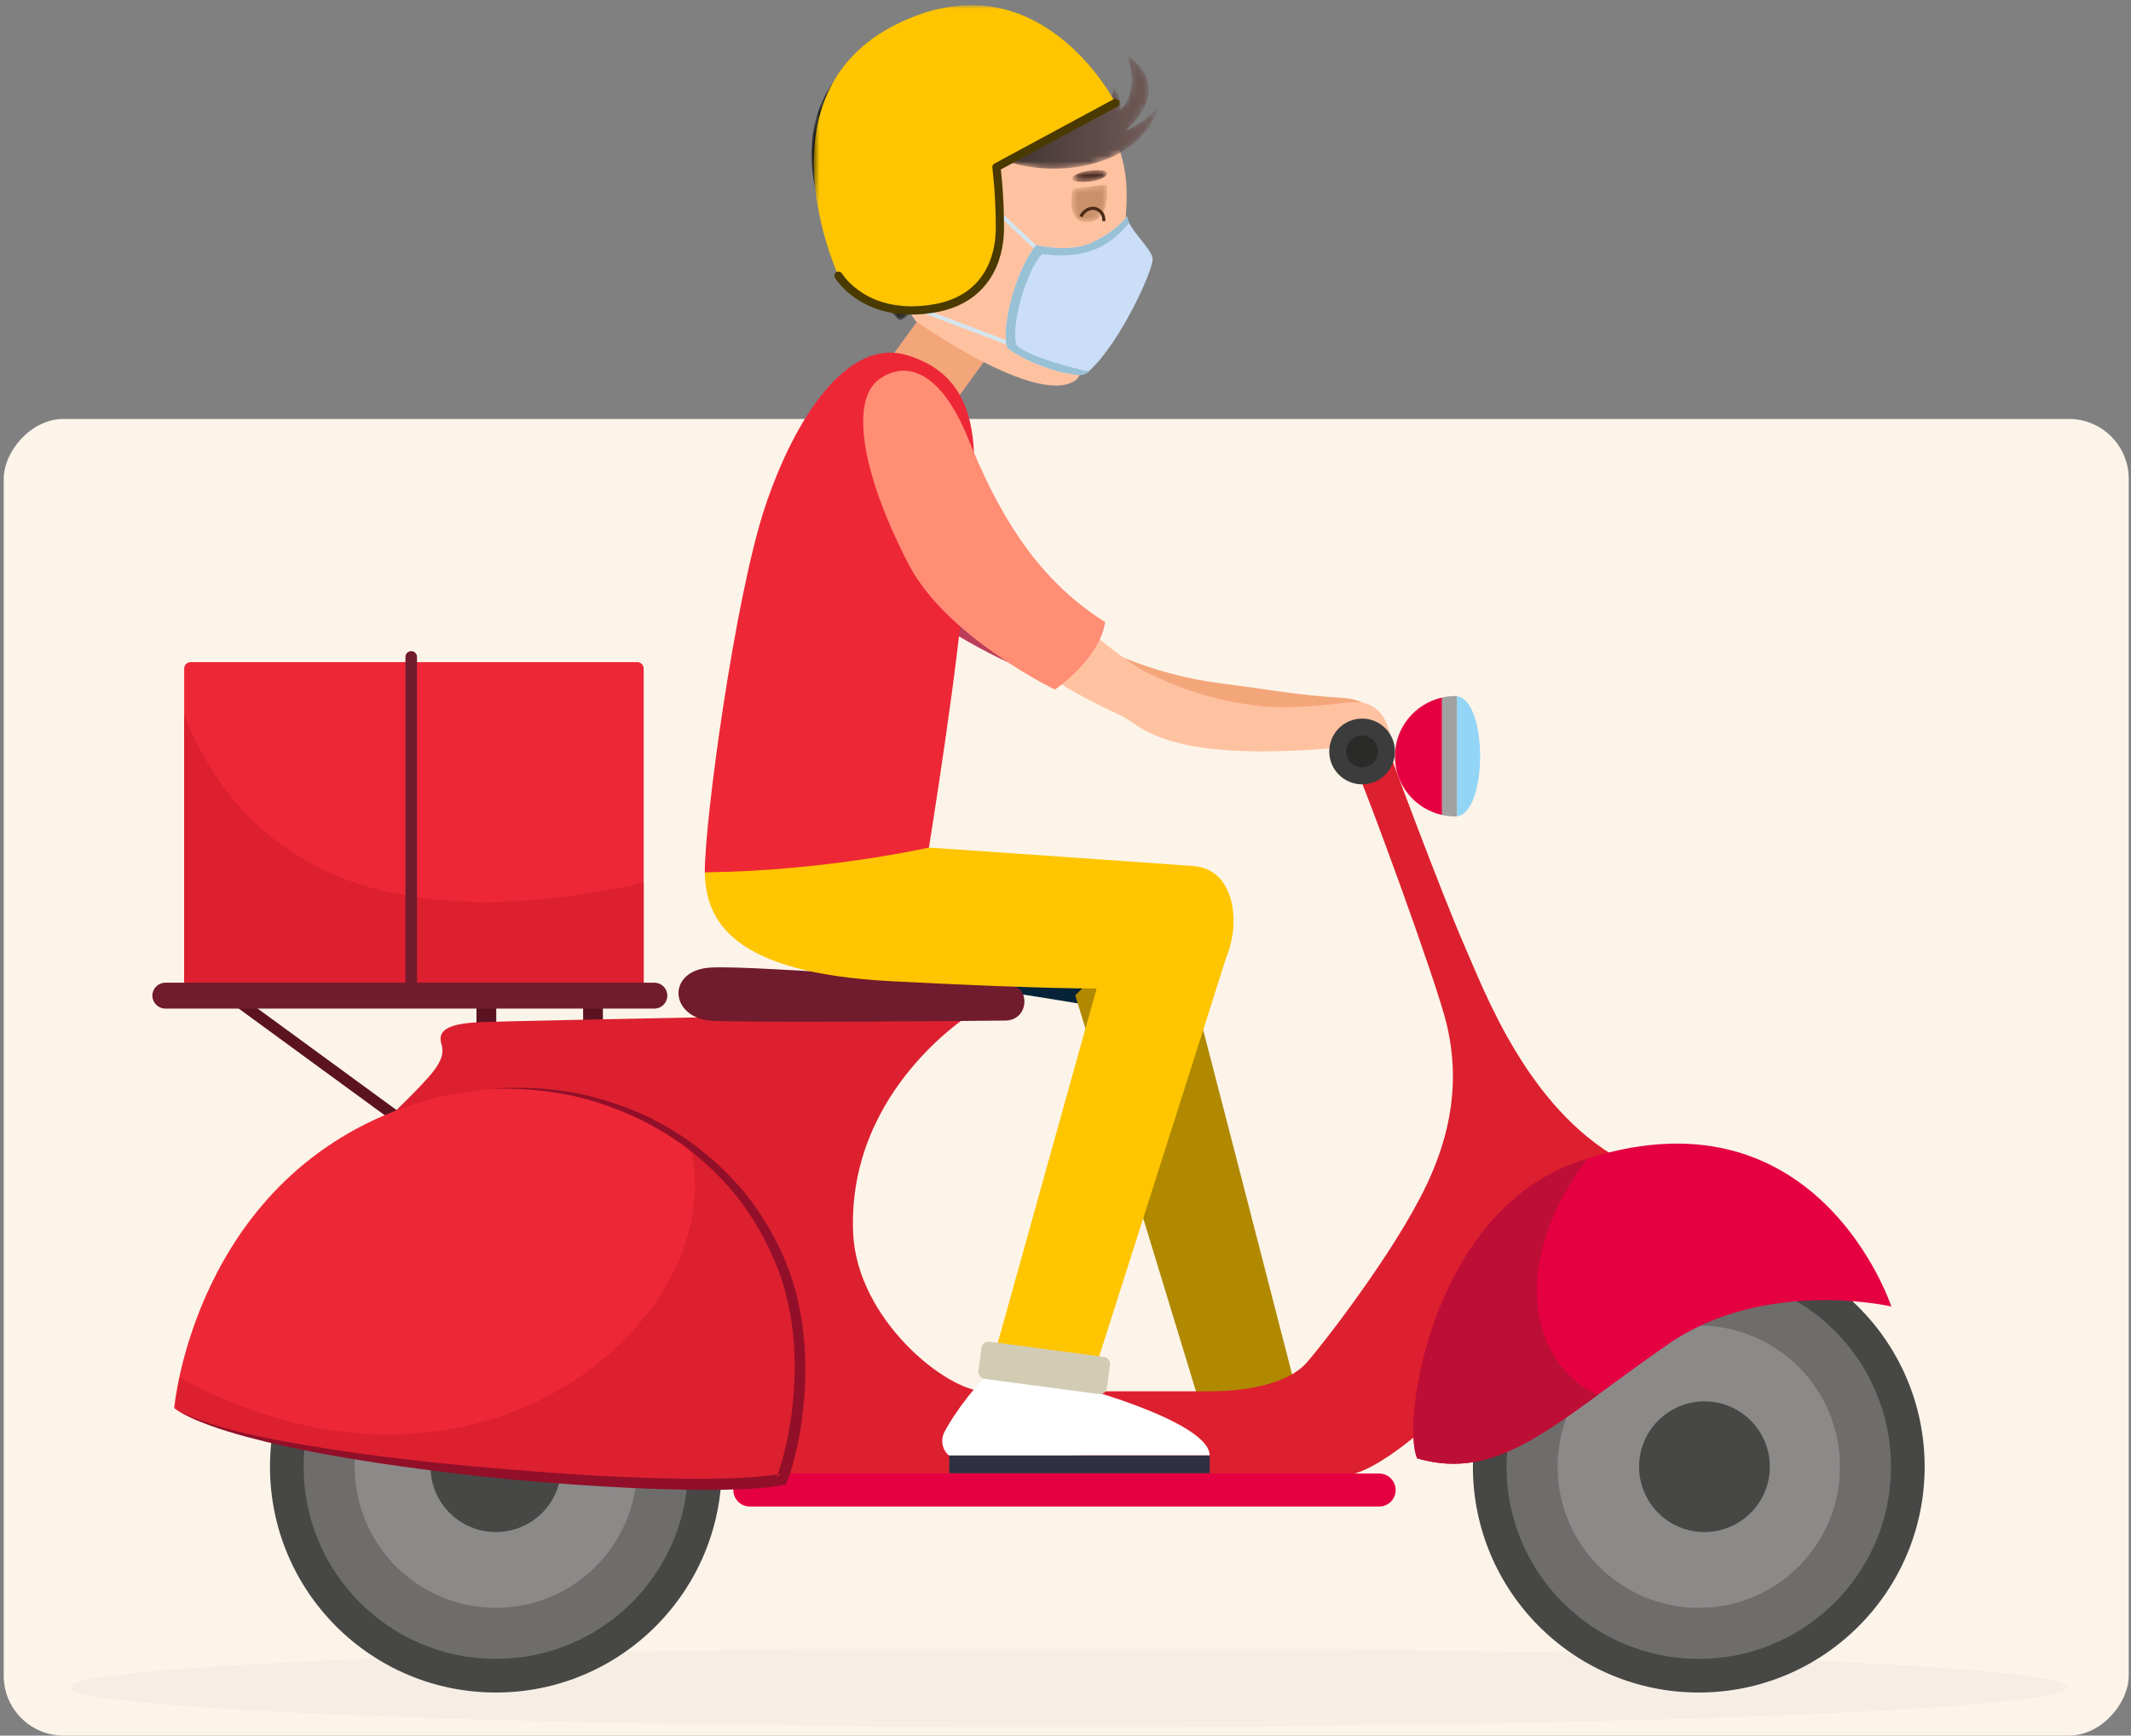 <svg xmlns="http://www.w3.org/2000/svg" xmlns:xlink="http://www.w3.org/1999/xlink" width="356" height="290" viewBox="0 0 356 290">
    <rect x="0" y="0" width="356" height="290" fill="#808080" stroke="none"/>
    <defs>
        <path id="49b9shau4a" d="M0 0.378L333.788 0.378 333.788 13.728 0 13.728z"/>
        <path id="15l4tsiguc" d="M22.706 1.002C15.938 2.07 10.249 4.296 4.33 11.374c-5.918 7.078-4.825 17.442-2.237 23.267 2.66 5.985 8.024 12.826 12.634 17.467 3.848-1.44 5.818-11.446 7.106-16.338 2.549-4.13 6.958-1.65 8.685-4.927.68-1.291.883-3.436.956-5.841 7.317 3.387 23.472 2.441 26.61-9.04-1.527 2.716-5.79 4.507-5.79 4.507s8.909-6.854.381-12.72c2.418 6.175-1.082 9.2-1.082 9.2s.382-2.1-1.146-3.89c-.123 3.237-2.1 2.84-5.046-.937-2.947-3.775-4.001-6.046-7.74-8.213C34.46 2.054 31.247.665 26.75.665c-1.242 0-2.58.106-4.044.337"/>
        <path id="vxxl7qj1kf" d="M.597.792S-.73 6.512 3.002 6.361C6.734 6.21 6.405 1.427 6.285.098 4.579.198.597.792.597.792"/>
        <path id="oza0do1r8i" d="M2.16 2.56C5.859 2.595 7.534.825 5.442.647 5.156.622 4.874.61 4.6.61 1.043.61-1.275 2.53 2.16 2.56"/>
        <path id="d2o415ncol" d="M0.569 0.86L50.96 0.86 50.96 51.915 0.569 51.915z"/>
        <linearGradient id="cnoxe1hgid" x1="0%" x2="99.999%" y1="49.999%" y2="49.999%">
            <stop offset="0%"/>
            <stop offset="100%" stop-color="#78605D"/>
        </linearGradient>
        <linearGradient id="ejp7fhr98g" x1="49.18%" x2="52.218%" y1="8.463%" y2="96.554%">
            <stop offset="0%" stop-color="#C99169"/>
            <stop offset="100%" stop-color="#C99169"/>
        </linearGradient>
        <linearGradient id="7zmk2sdw1j" x1="4.473%" x2="95.579%" y1="45.273%" y2="54.552%">
            <stop offset="0%" stop-color="#4F3025"/>
            <stop offset="100%" stop-color="#3B211D"/>
        </linearGradient>
    </defs>
    <g fill="none" fill-rule="evenodd" transform="matrix(-1 0 0 1 356 0)">
        <rect width="355" height="220" x=".379" y="70" fill="#FCF4E8" rx="10"/>
        <g>
            <g>
                <g transform="matrix(-1 0 0 1 344.379 0) translate(0 3.868) translate(0 271.011)">
                    <mask id="5i3f0pepkb" fill="#fff">
                        <use xlink:href="#49b9shau4a"/>
                    </mask>
                    <path fill="#181822" d="M333.788 7.053c0 3.687-74.721 6.676-166.894 6.676S0 10.739 0 7.053 74.721.378 166.894.378s166.894 2.989 166.894 6.675" mask="url(#5i3f0pepkb)" opacity=".16"/>
                </g>
                <path fill="#5B1321" d="M56.2 182.762L55.097 184.269 26.104 163.078 27.207 161.57z" transform="matrix(-1 0 0 1 344.379 0) translate(0 3.868)"/>
                <path fill="#474746" d="M309.907 241.204c0 20.839-16.894 37.732-37.735 37.732-20.84 0-37.734-16.893-37.734-37.732s16.895-37.732 37.734-37.732c20.84 0 37.735 16.893 37.735 37.732" transform="matrix(-1 0 0 1 344.379 0) translate(0 3.868)"/>
                <path fill="#6E6D6C" d="M304.288 241.204c0 17.735-14.379 32.112-32.116 32.112-17.736 0-32.115-14.377-32.115-32.112 0-17.736 14.379-32.112 32.115-32.112 17.737 0 32.116 14.376 32.116 32.112" transform="matrix(-1 0 0 1 344.379 0) translate(0 3.868)"/>
                <path fill="#8C8989" d="M295.758 241.204c0 13.024-10.56 23.583-23.586 23.583-13.025 0-23.584-10.56-23.584-23.583 0-13.024 10.56-23.583 23.584-23.583 13.026 0 23.586 10.559 23.586 23.583" transform="matrix(-1 0 0 1 344.379 0) translate(0 3.868)"/>
                <path fill="#474746" d="M284.042 241.204c0 6.03-4.89 10.919-10.92 10.919s-10.92-4.89-10.92-10.919c0-6.03 4.89-10.919 10.92-10.919s10.92 4.89 10.92 10.92M108.953 241.204c0 20.839-16.895 37.732-37.735 37.732s-37.735-16.893-37.735-37.732 16.894-37.732 37.735-37.732c20.84 0 37.735 16.893 37.735 37.732" transform="matrix(-1 0 0 1 344.379 0) translate(0 3.868)"/>
                <path fill="#6E6D6C" d="M103.333 241.204c0 17.735-14.379 32.112-32.115 32.112-17.737 0-32.116-14.377-32.116-32.112 0-17.736 14.379-32.112 32.116-32.112 17.736 0 32.115 14.376 32.115 32.112" transform="matrix(-1 0 0 1 344.379 0) translate(0 3.868)"/>
                <path fill="#8C8989" d="M94.802 241.204c0 13.024-10.559 23.583-23.584 23.583-13.026 0-23.585-10.56-23.585-23.583 0-13.024 10.56-23.583 23.585-23.583s23.584 10.559 23.584 23.583" transform="matrix(-1 0 0 1 344.379 0) translate(0 3.868)"/>
                <path fill="#474746" d="M82.137 241.204c0 6.03-4.888 10.919-10.92 10.919-6.03 0-10.919-4.89-10.919-10.919 0-6.03 4.889-10.919 10.92-10.919 6.03 0 10.92 4.89 10.92 10.92" transform="matrix(-1 0 0 1 344.379 0) translate(0 3.868)"/>
                <path fill="#5B1321" d="M67.979 172.232L71.282 172.232 71.282 162.565 67.979 162.565zM85.797 172.232L89.099 172.232 89.099 162.565 85.797 162.565z" transform="matrix(-1 0 0 1 344.379 0) translate(0 3.868)"/>
                <path fill="#062338" d="M106.122 141.886c4.626 7.951 4.754 16.83 31.1 18.194 25.086 1.299 34.535 5.62 44.735 4.63 7.335-.714 9.761-19.17-.333-19.91-11.532-.846-44.166-3.085-44.166-3.085l-31.336.17z" transform="matrix(-1 0 0 1 344.379 0) translate(0 3.868)"/>
                <path fill="#B08900" d="M168.015 162.435l21.061 69.138 16.577-.288s-19.181-74.547-21.142-81.698c-6.528 2.612-16.496 12.848-16.496 12.848" transform="matrix(-1 0 0 1 344.379 0) translate(0 3.868)"/>
                <path fill="#DC202F" d="M151.058 165.23s-76.86 1.451-82.419 1.693c-5.56.24-7.175 1.426-6.526 3.625.4 1.355.315 2.808-2.207 5.634-2.07 2.32-6.073 6.329-8.692 8.5-6.846 5.678 52.02 46.338 54.892 48.79 5.954 5.081 10.601 9.001 10.601 9.001s87.04.094 96.467.094c9.426 0 41.816-34.09 46.013-52.64-15.704-8.667-22.905-28.406-26.218-35.915-3.313-7.508-13.338-33.988-14.152-37.08-.814-3.094-7.652-1.141-4.722 5.534 2.931 6.674 14.328 37.932 15.956 44.77 1.628 6.837 1.954 15.79-3.42 27.024-5.372 11.232-17.42 26.7-20.026 29.629-2.604 2.93-8.466 4.72-16.28 4.72h-37.447c-6.35 0-21.392-12.035-21.98-26.535-.977-24.093 20.16-36.843 20.16-36.843" transform="matrix(-1 0 0 1 344.379 0) translate(0 3.868)"/>
                <path fill="#EE2737" d="M17.475 231.414s3.295-37.512 38.259-50.162c25.85-9.35 53.444 2.507 62.942 26.053 6.192 15.347 1.677 32.291.118 36.06-15.457 3.115-90.018-3.119-101.32-11.95" transform="matrix(-1 0 0 1 344.379 0) translate(0 3.868)"/>
                <path fill="#E50042" d="M218.77 242.34H113.65c-1.524 0-2.76 1.236-2.76 2.762 0 1.524 1.236 2.76 2.76 2.76h105.12c1.525 0 2.763-1.236 2.763-2.76 0-1.526-1.238-2.762-2.763-2.762" transform="matrix(-1 0 0 1 344.379 0) translate(0 3.868)"/>
                <path fill="#711B2E" d="M107.68 166.72c-7.534-.23-8.172-8.563-.45-8.929 7.723-.366 47.141 2.852 50.183 3.087 3.041.235 2.893 5.734-1.098 5.78-6.739.077-39.005.357-48.635.062" transform="matrix(-1 0 0 1 344.379 0) translate(0 3.868)"/>
                <path fill="#EE2737" d="M94.84 106.765H20.22c-.591 0-1.07.479-1.07 1.07v53.924H95.91v-53.924c0-.591-.479-1.07-1.07-1.07" transform="matrix(-1 0 0 1 344.379 0) translate(0 3.868)"/>
                <path fill="#DC202F" d="M19.149 115.671v46.088H95.91v-18.127c-43.165 9.507-66.476-2.695-76.762-27.96" transform="matrix(-1 0 0 1 344.379 0) translate(0 3.868)"/>
                <path stroke="#711B2E" stroke-linecap="round" stroke-width="1.932" d="M57.077 105.9L57.077 161.609" transform="matrix(-1 0 0 1 344.379 0) translate(0 3.868)"/>
                <path fill="#711B2E" d="M97.698 164.655h-81.7c-1.194 0-2.163-.969-2.163-2.162 0-1.195.97-2.163 2.163-2.163h81.7c1.194 0 2.162.968 2.162 2.163 0 1.193-.968 2.162-2.162 2.162" transform="matrix(-1 0 0 1 344.379 0) translate(0 3.868)"/>
                <path fill="#92D5F7" d="M231.756 112.465v20.069c5.184-.658 5.184-19.41 0-20.069" transform="matrix(-1 0 0 1 344.379 0) translate(0 3.868)"/>
                <path fill="#E50042" d="M221.41 122.5c0 4.806 3.376 8.813 7.882 9.813v-19.626c-4.506 1-7.881 5.006-7.881 9.812" transform="matrix(-1 0 0 1 344.379 0) translate(0 3.868)"/>
                <path fill="#A1A1A1" d="M231.478 112.433c-.752 0-1.48.097-2.186.253v19.627c.706.157 1.434.253 2.186.253.095 0 .186-.02.278-.032v-20.068c-.092-.012-.183-.033-.278-.033" transform="matrix(-1 0 0 1 344.379 0) translate(0 3.868)"/>
                <path fill="#FFF" d="M153.686 226.032s12.159 1.278 14.038 1.655c1.88.376 22.738 6.2 22.738 11.637-2.225 0-9.952.002-20.782.002-6.618 0-20.808.682-22.72-.002-.576-.206-1.76-2.05-.82-3.892 1.704-3.336 6.377-9.453 7.546-9.4" transform="matrix(-1 0 0 1 344.379 0) translate(0 3.868)"/>
                <path fill="#2F3043" d="M146.961 242.288L190.462 242.288 190.462 239.325 146.961 239.325z" transform="matrix(-1 0 0 1 344.379 0) translate(0 3.868)"/>
                <path fill="#F4A67B" d="M147.016 64.476L136.507 56.846 144.758 45.482 155.268 53.113zM169.634 111.413c3.482 1.39 16.474 6.813 36.747 6.088 2.286-.974 12.073-1.719 12.073-1.719s-1.4-2.747-5.42-3.003c-8.504-.543-13.186-1.526-19.877-2.35-8.233-1.011-14.091-3.117-18.696-5.063-3.368-1.424-9.144-5.656-9.144-5.656l-6.725 6.545s3.827 2.28 11.042 5.158" transform="matrix(-1 0 0 1 344.379 0) translate(0 3.868)"/>
                <path fill="#BC3D57" d="M128.398 61.972c4.927-2.825 10.907-.803 15.388 8.87 4.481 9.674 10.835 20.213 23.376 27-1.106 5.417-8.968 9.598-8.968 9.598s-18.776-7.98-25.13-18.586c-8.298-13.857-9.594-24.057-4.666-26.882" transform="matrix(-1 0 0 1 344.379 0) translate(0 3.868)"/>
                <path fill="#FEC500" d="M106.122 141.886c.136 8.248 4.754 16.83 31.1 18.194 25.086 1.299 40.64 1.661 50.839.67 7.336-.713 9.762-19.17-.332-19.91-11.532-.845-44.167-3.085-44.167-3.085l-37.44 4.13z" transform="matrix(-1 0 0 1 344.379 0) translate(0 3.868)"/>
                <path fill="#FEC500" d="M173.017 156.139L153.6 225.755l16.696 2.362s21.346-66.86 23.538-73.942c-6.91-1.308-20.817 1.964-20.817 1.964" transform="matrix(-1 0 0 1 344.379 0) translate(0 3.868)"/>
                <path fill="#EE2737" d="M106.122 141.886c-.02-8.796 5.047-45.895 10.014-60.905 5.033-15.21 13.907-28.412 23.686-25.526 16.018 4.725 10.593 23.337 9.724 37.02-.869 13.682-5.984 45.28-5.984 45.28s-17.258 3.914-37.44 4.13" transform="matrix(-1 0 0 1 344.379 0) translate(0 3.868)"/>
                <path fill="#FFC2A1" d="M175.624 115.685c3.361 1.525 6.655 7.8 35.03 5.49 4.233.322 10.142-1.075 10.142-1.075s-.365-7.026-6.403-6.639c-3.877.248-9.84 1.364-16.26.564-7.904-.985-13.553-3.285-17.997-5.43-3.252-1.567-8.861-6.325-8.861-6.325l-6.319 7.706s3.707 2.547 10.668 5.709" transform="matrix(-1 0 0 1 344.379 0) translate(0 3.868)"/>
                <path fill="#FF8E75" d="M135.221 59.526c4.667-3.373 10.431-1.17 14.9 9.897 4.472 11.068 10.75 23.093 22.884 30.65-.958 6.279-8.408 11.28-8.408 11.28s-18.128-8.793-24.408-20.898c-8.204-15.81-9.634-27.558-4.968-30.93" transform="matrix(-1 0 0 1 344.379 0) translate(0 3.868)"/>
                <path fill="#FFC2A1" d="M141.321 49.74s20.687 14.71 26.866 9.827c.933-.735 3.515-7.422 5.107-12.3 2.351-7.206 4.167-16.724 2.872-23.236-2.143-10.763-13.332-26.285-23.724-23.437-10.387 2.848-34.142 15.288-11.12 49.147" transform="matrix(-1 0 0 1 344.379 0) translate(0 3.868)"/>
                <path fill="#FFC2A1" d="M171.41 32.612c-.017-.013-.024-.018-.047-.031l.627-1.296c2.55 3.315 5.667 5.77 8.5 8.346-6.61 5.572-12.526-.289-10.561-7.496.61.057 1.173.313 1.48.477.346.23.296.158 0 0" transform="matrix(-1 0 0 1 344.379 0) translate(0 3.868)"/>
            </g>
            <g transform="matrix(-1 0 0 1 344.379 0) translate(123.939 1.465)">
                <mask id="3iq2p13jue" fill="#fff">
                    <use xlink:href="#15l4tsiguc"/>
                </mask>
                <path fill="url(#cnoxe1hgid)" d="M22.706 1.002C15.938 2.07 10.249 4.296 4.33 11.374c-5.918 7.078-4.825 17.442-2.237 23.267 2.66 5.985 8.024 12.826 12.634 17.467 3.848-1.44 5.818-11.446 7.106-16.338 2.549-4.13 6.958-1.65 8.685-4.927.68-1.291.883-3.436.956-5.841 7.317 3.387 23.472 2.441 26.61-9.04-1.527 2.716-5.79 4.507-5.79 4.507s8.909-6.854.381-12.72c2.418 6.175-1.082 9.2-1.082 9.2s.382-2.1-1.146-3.89c-.123 3.237-2.1 2.84-5.046-.937-2.947-3.775-4.001-6.046-7.74-8.213C34.46 2.054 31.247.665 26.75.665c-1.242 0-2.58.106-4.044.337" mask="url(#3iq2p13jue)"/>
            </g>
            <path fill="#FFC2A1" d="M146.693 35.581c.77 3.513 3.9 7.401 5.973 6.84 2.073-.565 3.133-3.868 2.364-7.38-.77-3.51-2.814-8.012-5.532-7.091-2.04.692-3.573 4.12-2.805 7.631" transform="matrix(-1 0 0 1 344.379 0)"/>
            <g transform="matrix(-1 0 0 1 344.379 0) translate(167 30.758)">
                <mask id="p7nuzzfceh" fill="#fff">
                    <use xlink:href="#vxxl7qj1kf"/>
                </mask>
                <path fill="url(#ejp7fhr98g)" d="M.597.792S-.73 6.512 3.002 6.361C6.734 6.21 6.405 1.427 6.285.098 4.579.198.597.792.597.792" mask="url(#p7nuzzfceh)"/>
            </g>
            <g transform="matrix(-1 0 0 1 344.379 0) translate(167 27.828)">
                <mask id="b925uvkgak" fill="#fff">
                    <use xlink:href="#oza0do1r8i"/>
                </mask>
                <path fill="url(#7zmk2sdw1j)" d="M2.16 2.56C5.859 2.595 7.534.825 5.442.647 5.156.622 4.874.61 4.6.61 1.043.61-1.275 2.53 2.16 2.56" mask="url(#b925uvkgak)"/>
            </g>
            <g>
                <path stroke="#4B2B19" stroke-width=".529" d="M151.348 36.187c1.362-2.41 4.031-1.342 3.846.763" transform="matrix(-1 0 0 1 344.379 0) translate(17.579)"/>
                <path fill="#D3CCB5" d="M154.38 232.94l-19.09-2.543c-.658-.088-1.12-.692-1.033-1.351l.51-3.832c.087-.657.691-1.12 1.349-1.033l19.09 2.544c.657.087 1.12.692 1.031 1.35l-.509 3.832c-.087.658-.69 1.12-1.348 1.032" transform="matrix(-1 0 0 1 344.379 0) translate(17.579)"/>
                <path fill="#E50042" d="M234.337 194.143c39.93-13.917 52.425 24.153 52.425 24.153s-21.146-4.863-37.302 6.312c-18.54 12.826-27.982 23.149-41.904 19.072-2.683-5.864 2.327-41.013 26.781-49.537" transform="matrix(-1 0 0 1 344.379 0) translate(17.579)"/>
                <path fill="#3D3C3C" d="M203.835 125.56c0 3.034-2.457 5.492-5.487 5.492-3.03 0-5.487-2.458-5.487-5.492s2.456-5.492 5.487-5.492c3.03 0 5.487 2.458 5.487 5.492" transform="matrix(-1 0 0 1 344.379 0) translate(17.579)"/>
                <path fill="#2A2A29" d="M201 125.56c0 1.466-1.187 2.654-2.652 2.654-1.464 0-2.652-1.188-2.652-2.654s1.188-2.655 2.652-2.655c1.465 0 2.652 1.189 2.652 2.655" transform="matrix(-1 0 0 1 344.379 0) translate(17.579)"/>
                <path stroke="#D4E5EF" stroke-width=".679" d="M144.654 42.139L135.044 33.14M139.642 57.498L118.976 49.637" transform="matrix(-1 0 0 1 344.379 0) translate(17.579)"/>
                <g transform="matrix(-1 0 0 1 344.379 0) translate(17.579) translate(106.184)">
                    <mask id="f53f9f7j0m" fill="#fff">
                        <use xlink:href="#d2o415ncol"/>
                    </mask>
                    <path fill="#FEC500" d="M4.686 46.063s-14.05-30.247 9.759-42.04C38.252-7.768 50.96 17.204 50.96 17.204L31.076 27.93s.369 3.146.63 7.96c.24 4.435-.53 12.39-7.85 14.896-8.038 2.753-15.943.193-19.17-4.724" mask="url(#f53f9f7j0m)"/>
                </g>
                <path stroke="#4A3A00" stroke-linecap="round" stroke-linejoin="round" stroke-width="1.376" d="M110.87 46.063s4.545 7.626 16.37 5.403c7.883-1.5 10.604-7.613 10.604-13.392 0-5.78-.584-10.143-.584-10.143l19.885-10.728" transform="matrix(-1 0 0 1 344.379 0) translate(17.579)"/>
                <path fill="#CADEF8" d="M159.05 36.122c-.43.897-2.847 3.065-5.96 4.474-3.11 1.41-7.49.735-9.195.364-3.482 4.152-6.028 14.45-4.752 17.22 3.139 2.281 7.967 4.096 11.687 4.481.672.07 1.335-.14 1.839-.592 5.33-4.797 10.895-17.183 10.682-18.877-.222-1.78-3.969-4.775-4.301-7.07" transform="matrix(-1 0 0 1 344.379 0) translate(17.579)"/>
                <path fill="#98C1D6" d="M144.876 42.456c4.552.57 8.458.112 11.879-2.556.924-.72 1.812-1.612 2.67-2.68-.188-.378-.324-.747-.375-1.098-.429.897-2.847 3.065-5.959 4.475-3.112 1.408-7.492.734-9.196.362-3.482 4.153-6.027 14.452-4.751 17.221 3.139 2.28 7.964 4.096 11.685 4.482.664.068 1.319-.137 1.82-.579-2.339-.531-9.777-2.348-12.04-4.408-1.03-3.436 1.717-12.567 4.267-15.22" transform="matrix(-1 0 0 1 344.379 0) translate(17.579)"/>
                <path fill="#DC202F" d="M101.295 211.104c-3.236-8.031-8.577-14.7-15.229-19.639C93.411 219.451 51.45 257.67.911 230.238c-.658 3.095-.826 5.004-.826 5.004 11.302 8.842 85.869 15.084 101.328 11.963 1.559-3.772 6.073-20.736-.118-36.1" transform="matrix(-1 0 0 1 344.379 0) translate(17.579)"/>
                <path fill="#920F29" d="M52.941 181.932c4.036-.326 8.114-.213 12.14.384 4.028.589 7.962 1.758 11.739 3.304.93.42 1.897.766 2.79 1.265l2.71 1.442 2.592 1.645c.44.264.858.56 1.261.876l1.229.924c3.234 2.51 6.211 5.39 8.7 8.67 2.471 3.289 4.54 6.886 6.089 10.713 1.527 3.845 2.444 7.91 2.865 12.007.42 4.1.356 8.232-.083 12.318-.23 2.043-.537 4.078-.976 6.089-.438 2.02-.934 3.997-1.703 6.001l-.18.468-.513.103c-2.205.441-4.364.563-6.53.68-2.162.095-4.32.134-6.472.125-4.307-.008-8.603-.149-12.894-.355-4.291-.205-8.577-.482-12.857-.822-4.28-.339-8.557-.716-12.821-1.215-8.53-.962-17.041-2.127-25.492-3.666-4.219-.8-8.423-1.692-12.573-2.81-2.07-.58-4.138-1.166-6.152-1.926-2-.762-4.027-1.58-5.726-2.91 1.756 1.246 3.803 1.963 5.826 2.627 2.025.682 4.103 1.197 6.18 1.699 4.165.97 8.383 1.71 12.61 2.365 8.449 1.353 16.957 2.333 25.48 3.112 8.524.752 17.058 1.44 25.604 1.774 4.272.175 8.546.285 12.81.262 4.246-.044 8.567-.128 12.63-.812l-.693.571c.696-1.775 1.213-3.733 1.643-5.668.439-1.942.75-3.917.988-5.897.453-3.964.543-7.975.164-11.938-.38-3.962-1.236-7.88-2.674-11.578-1.491-3.683-3.372-7.215-5.71-10.447-2.342-3.23-5.174-6.088-8.275-8.601l-1.18-.926c-.387-.318-.788-.616-1.211-.882l-2.5-1.66-2.622-1.467c-.43-.259-.885-.47-1.341-.675l-1.36-.641c-3.65-1.645-7.49-2.935-11.457-3.654-3.964-.711-8.006-1-12.055-.874" transform="matrix(-1 0 0 1 344.379 0) translate(17.579)"/>
                <path fill="#BD0E36" d="M235.99 193.595c-.547.174-1.095.354-1.653.548-24.454 8.524-29.463 43.673-26.78 49.537 10.663 3.122 18.701-2.207 30.21-10.634-9.639-3.992-16.372-19.838-1.777-39.451" transform="matrix(-1 0 0 1 344.379 0) translate(17.579)"/>
            </g>
        </g>
    </g>
</svg>
